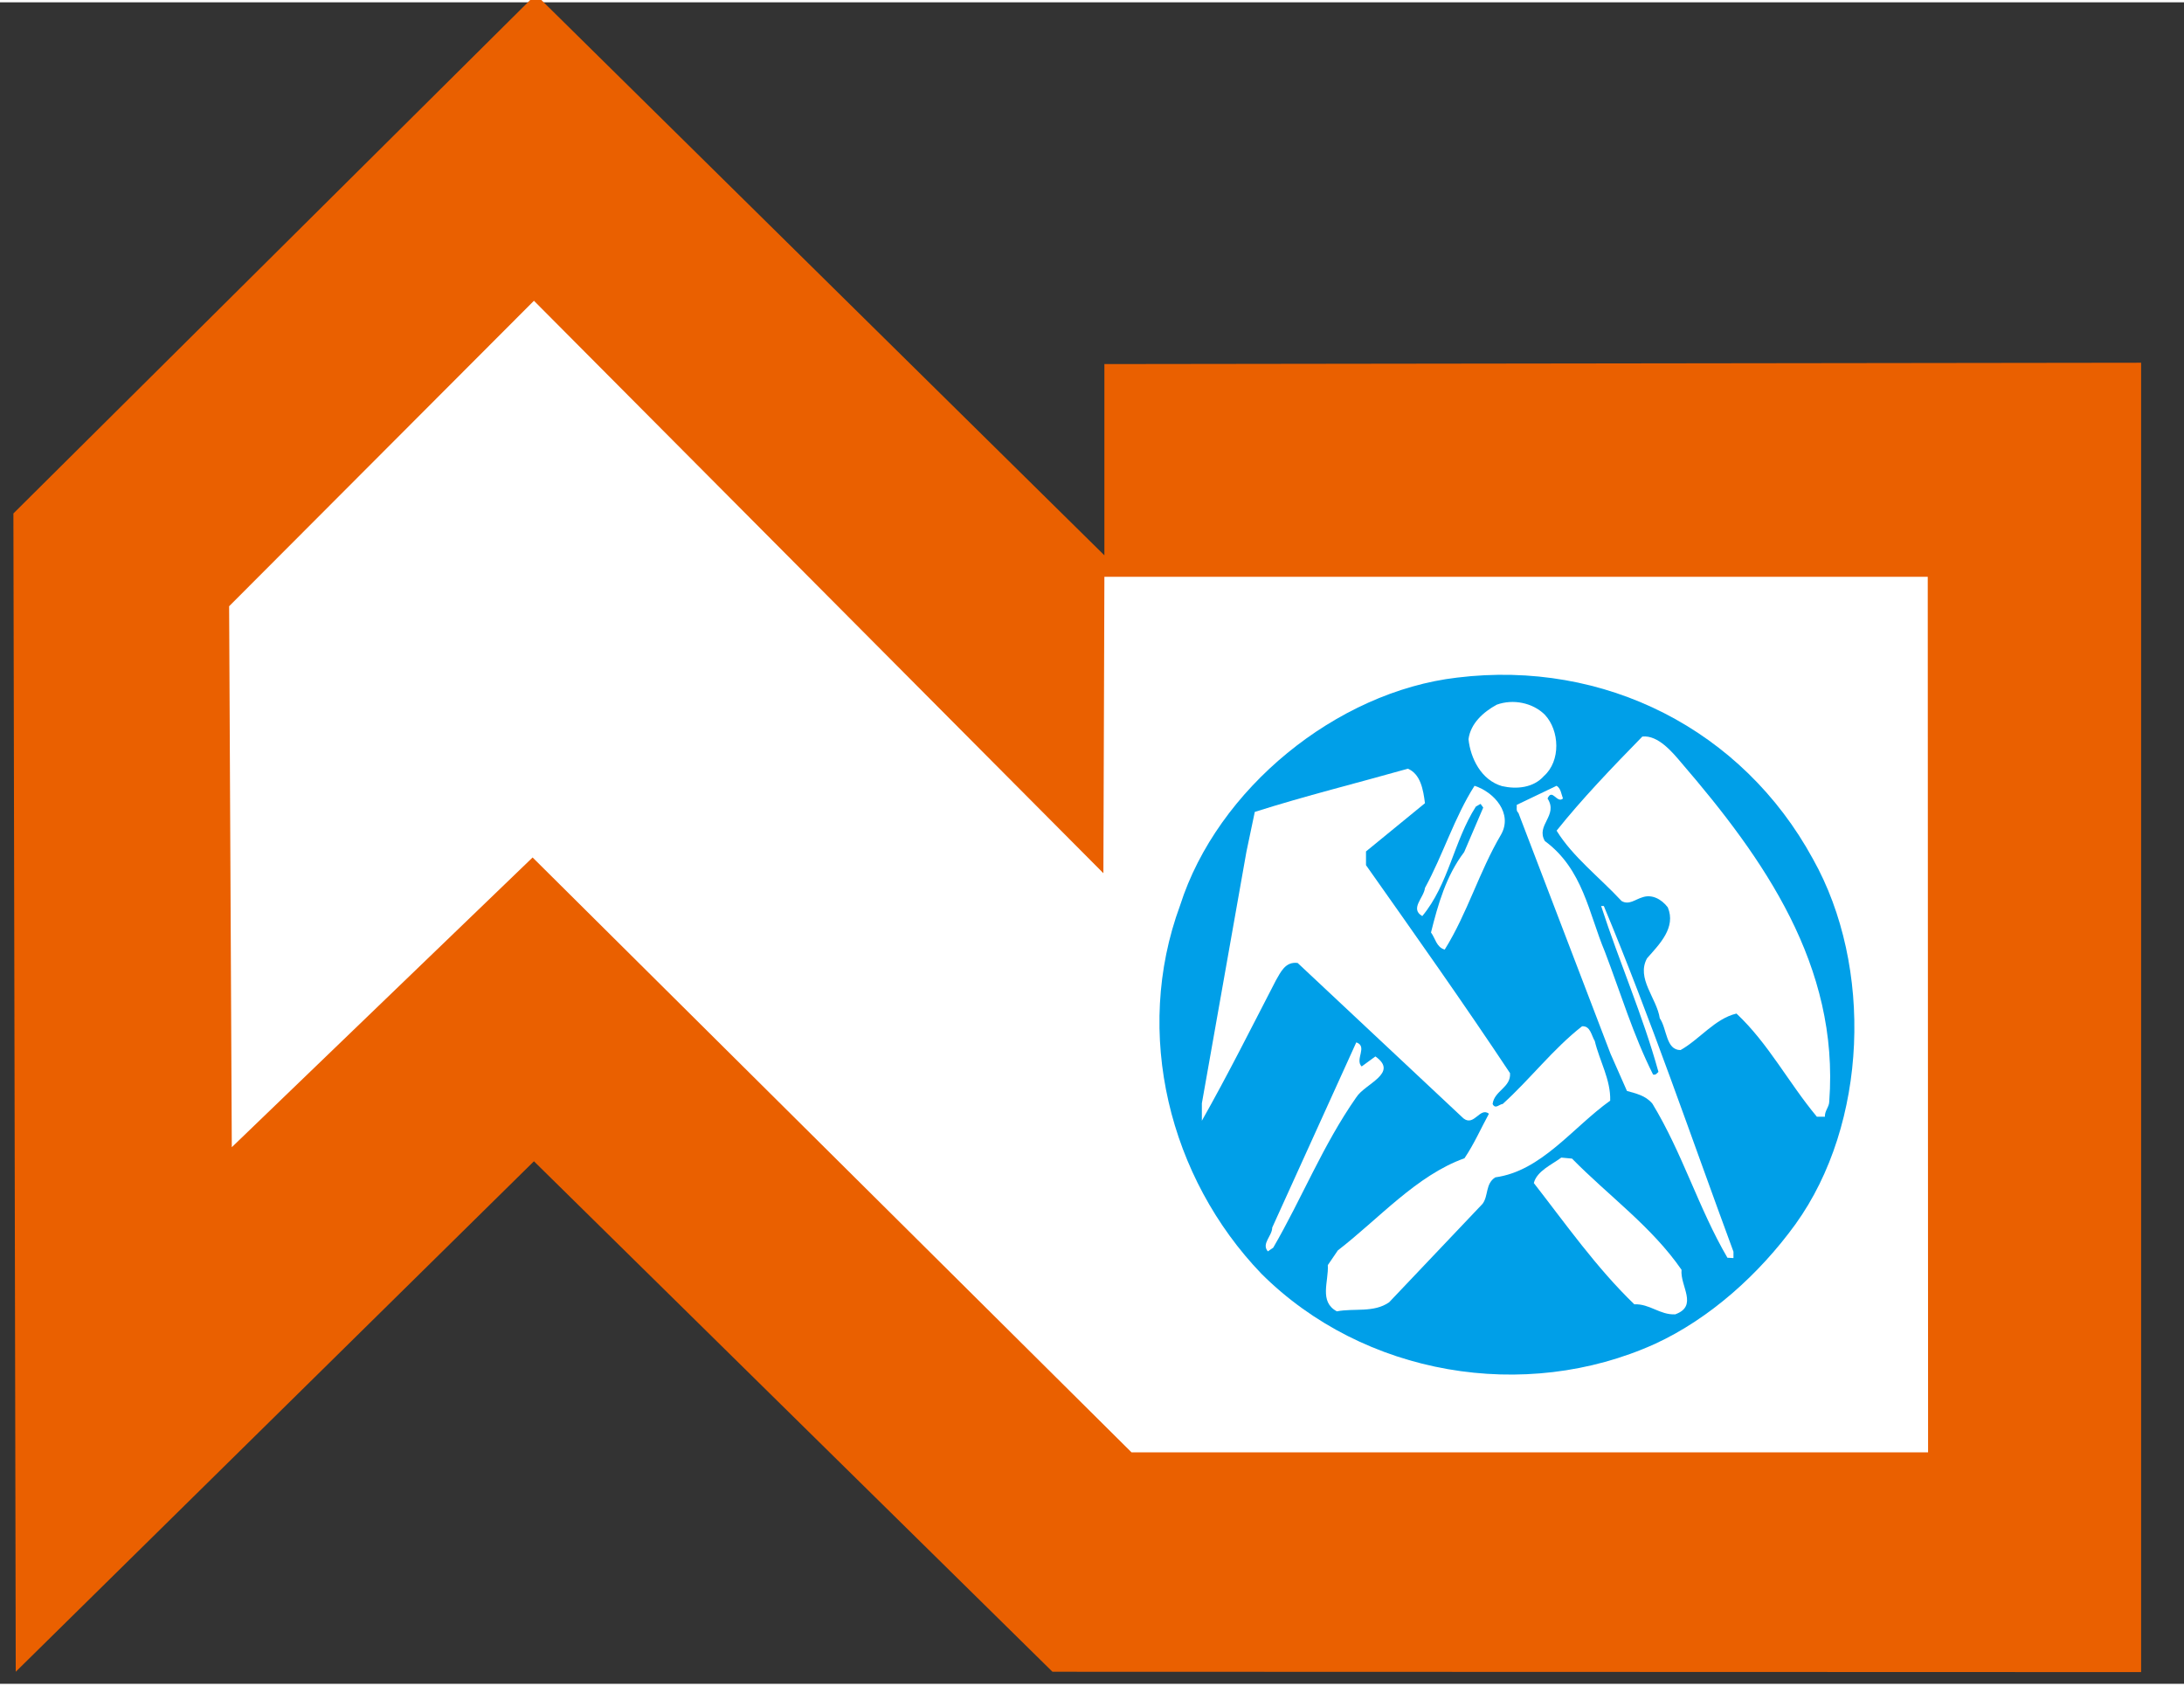 <?xml version="1.0" encoding="utf-8"?>
<svg xmlns="http://www.w3.org/2000/svg" xmlns:xlink="http://www.w3.org/1999/xlink" version="1.1" id="layer" x="0px" y="0px" viewBox="0 72 652 502" style="enable-background:new 0 72 652 502;" xml:space="preserve" width="136" height="105">
<rect x="0" y="72" width="652" height="502" fill="#333333" stroke="none"/>
<style type="text/css">
	.st0{fill:#EA6000;}
	.st1{fill:#FFFFFF;}
	.st2{fill:#009FE8;}
</style>
<g>
	<polyline class="st0" points="639.2,570.5 314.2,570.4 159.4,418 4.7,570.4 4,224.6 159.1,70.5 161.3,71 329.7,237.1 329.7,180    639.2,179.6  "/>
	<polyline class="st1" points="575.5,243.5 329.7,243.5 329.4,332 159.4,161.1 68.4,252.3 69.2,413.8 159,327.3 337.8,504.9    575.6,504.9  "/>
</g>
<g>
	<path class="st2" d="M494.1,472.5c-38.9,17.6-87,9.5-117.5-20.9c-27.5-28.6-38.4-71.8-24.3-110c11.1-34.8,46.7-63.8,82.7-68   c44.1-5.4,85.2,15.6,106.2,54.1c18.1,32.2,16.4,79.1-5.2,109.1C525.2,451.7,510.4,465,494.1,472.5"/>
	<path class="st1" d="M546.1,400.1c3-40.5-19.5-72.4-44.1-101c-2.7-3.2-7-8.4-11.7-7.9c-9,9.2-18.1,18.7-25.6,28.1   c4.8,7.8,12.7,13.8,19.4,21c2.2,1.3,4.1-0.5,6.2-1.1c2.8-1,5.7,0.5,7.6,3c2.5,6-2.4,10.9-6.2,15.2c-3.3,6,2.9,11.9,3.8,17.9   c2.2,3.2,1.8,9.5,6.2,9.5c5.7-3.2,10.3-9.4,16.7-10.9c9.5,8.9,15.5,20.6,24,30.8h2.4C544.7,402.9,546.1,401.8,546.1,400.1"/>
	<path class="st1" d="M517.5,446.9V445c-12.7-34.4-24.6-69.4-38.7-103.2H478c5.4,16.7,12.4,32.5,17.1,49.5c-0.5,0.5-0.8,1-1.6,0.8   c-5.9-11.7-9.7-24.4-14.4-36.7c-4.8-11.4-6.5-24.6-17.9-33c-2.8-4.8,4.1-7.6,0.8-12.7c1.4-3.2,2.8,1.6,4.6,0   c-0.5-1.3-0.6-3-1.9-3.8l-11.9,5.7c0.1,0.8-0.3,1.7,0.5,2.4l27.5,71.9l4.9,11.1c2.7,0.8,5.5,1.3,7.6,3.8c9,14.8,13.8,31.3,22.4,46"/>
	<path class="st1" d="M502,450.4c-8.9-12.9-21.8-22.1-32.7-33.2l-3.2-0.3c-2.8,2.1-7.3,4-8.2,7.6c9.5,12.2,18.7,25.3,30,36.2   c4.6-0.2,7.6,3.2,12.2,3C507.1,461.2,501.5,455.2,502,450.4"/>
	<path class="st1" d="M476.1,382.1c-1-1.6-1.3-4.6-3.8-4.4c-8.6,6.7-15.6,15.9-23.7,23.2c-0.9,0-2.2,1.7-3,0c0.5-4,5.5-4.9,5.2-9.2   c-13.8-20.8-28.4-41.4-43-62.1v-4.1l17.6-14.4c-0.5-4-1.3-8.7-5.1-10.3c-15.2,4.3-30.6,8.1-45.7,12.9l-2.5,11.9l-13.3,75.1v5.2   c7.8-13.8,14.8-27.8,22.1-41.9c1.4-2.4,2.8-5.7,6.5-5.2l49.5,46.4c3.2,2.5,4.9-3.5,7.6-1.4c-2.4,4.4-4.4,9-7.3,13.3   c-14.3,5.1-25.6,18.1-37.8,27.5l-3,4.4c0.3,4.9-2.7,10.9,2.7,13.8c5.2-1,11,0.5,15.6-2.7l27.9-29.4c1.8-2.4,0.8-6,3.8-7.9   c13.8-1.9,23-14.8,34.3-22.9C480.9,393.7,477.5,388,476.1,382.1"/>
	<path class="st1" d="M461.2,284.7c-3.6-3.6-9.5-4.8-14.4-3c-4,2.2-7.8,5.6-8.4,10.3c0.6,5.7,3.8,12.2,10,14c4.4,1,9.4,0.5,12.5-3   C466,298.5,465.6,289.4,461.2,284.7"/>
	<path class="st1" d="M440.2,305.9c-6,9.4-9.4,20.6-14.8,30.5c-0.3,2.9-4.6,6.2-0.8,8.4c7.9-9.5,9.4-22.4,16-32.7l1.4-0.8l0.8,1.1   l-5.7,13.3c-5.4,7.1-7.8,15.6-9.9,24c1.3,1.7,1.6,4.4,4.1,5.1c6.8-10.9,10.3-23.3,16.8-34.3C451.7,314.2,446.1,307.8,440.2,305.9"/>
	<path class="st1" d="M410.6,386.7l-4.1,3c-2.1-2.1,1.9-6-1.6-7.2l-25.1,55.3c0,2.5-3.3,4.8-1.3,7.1l1.6-1.1   c8.6-14.8,14.8-30.6,24.8-44.9C407.5,394.8,417.7,391.7,410.6,386.7"/>
</g>
</svg>
